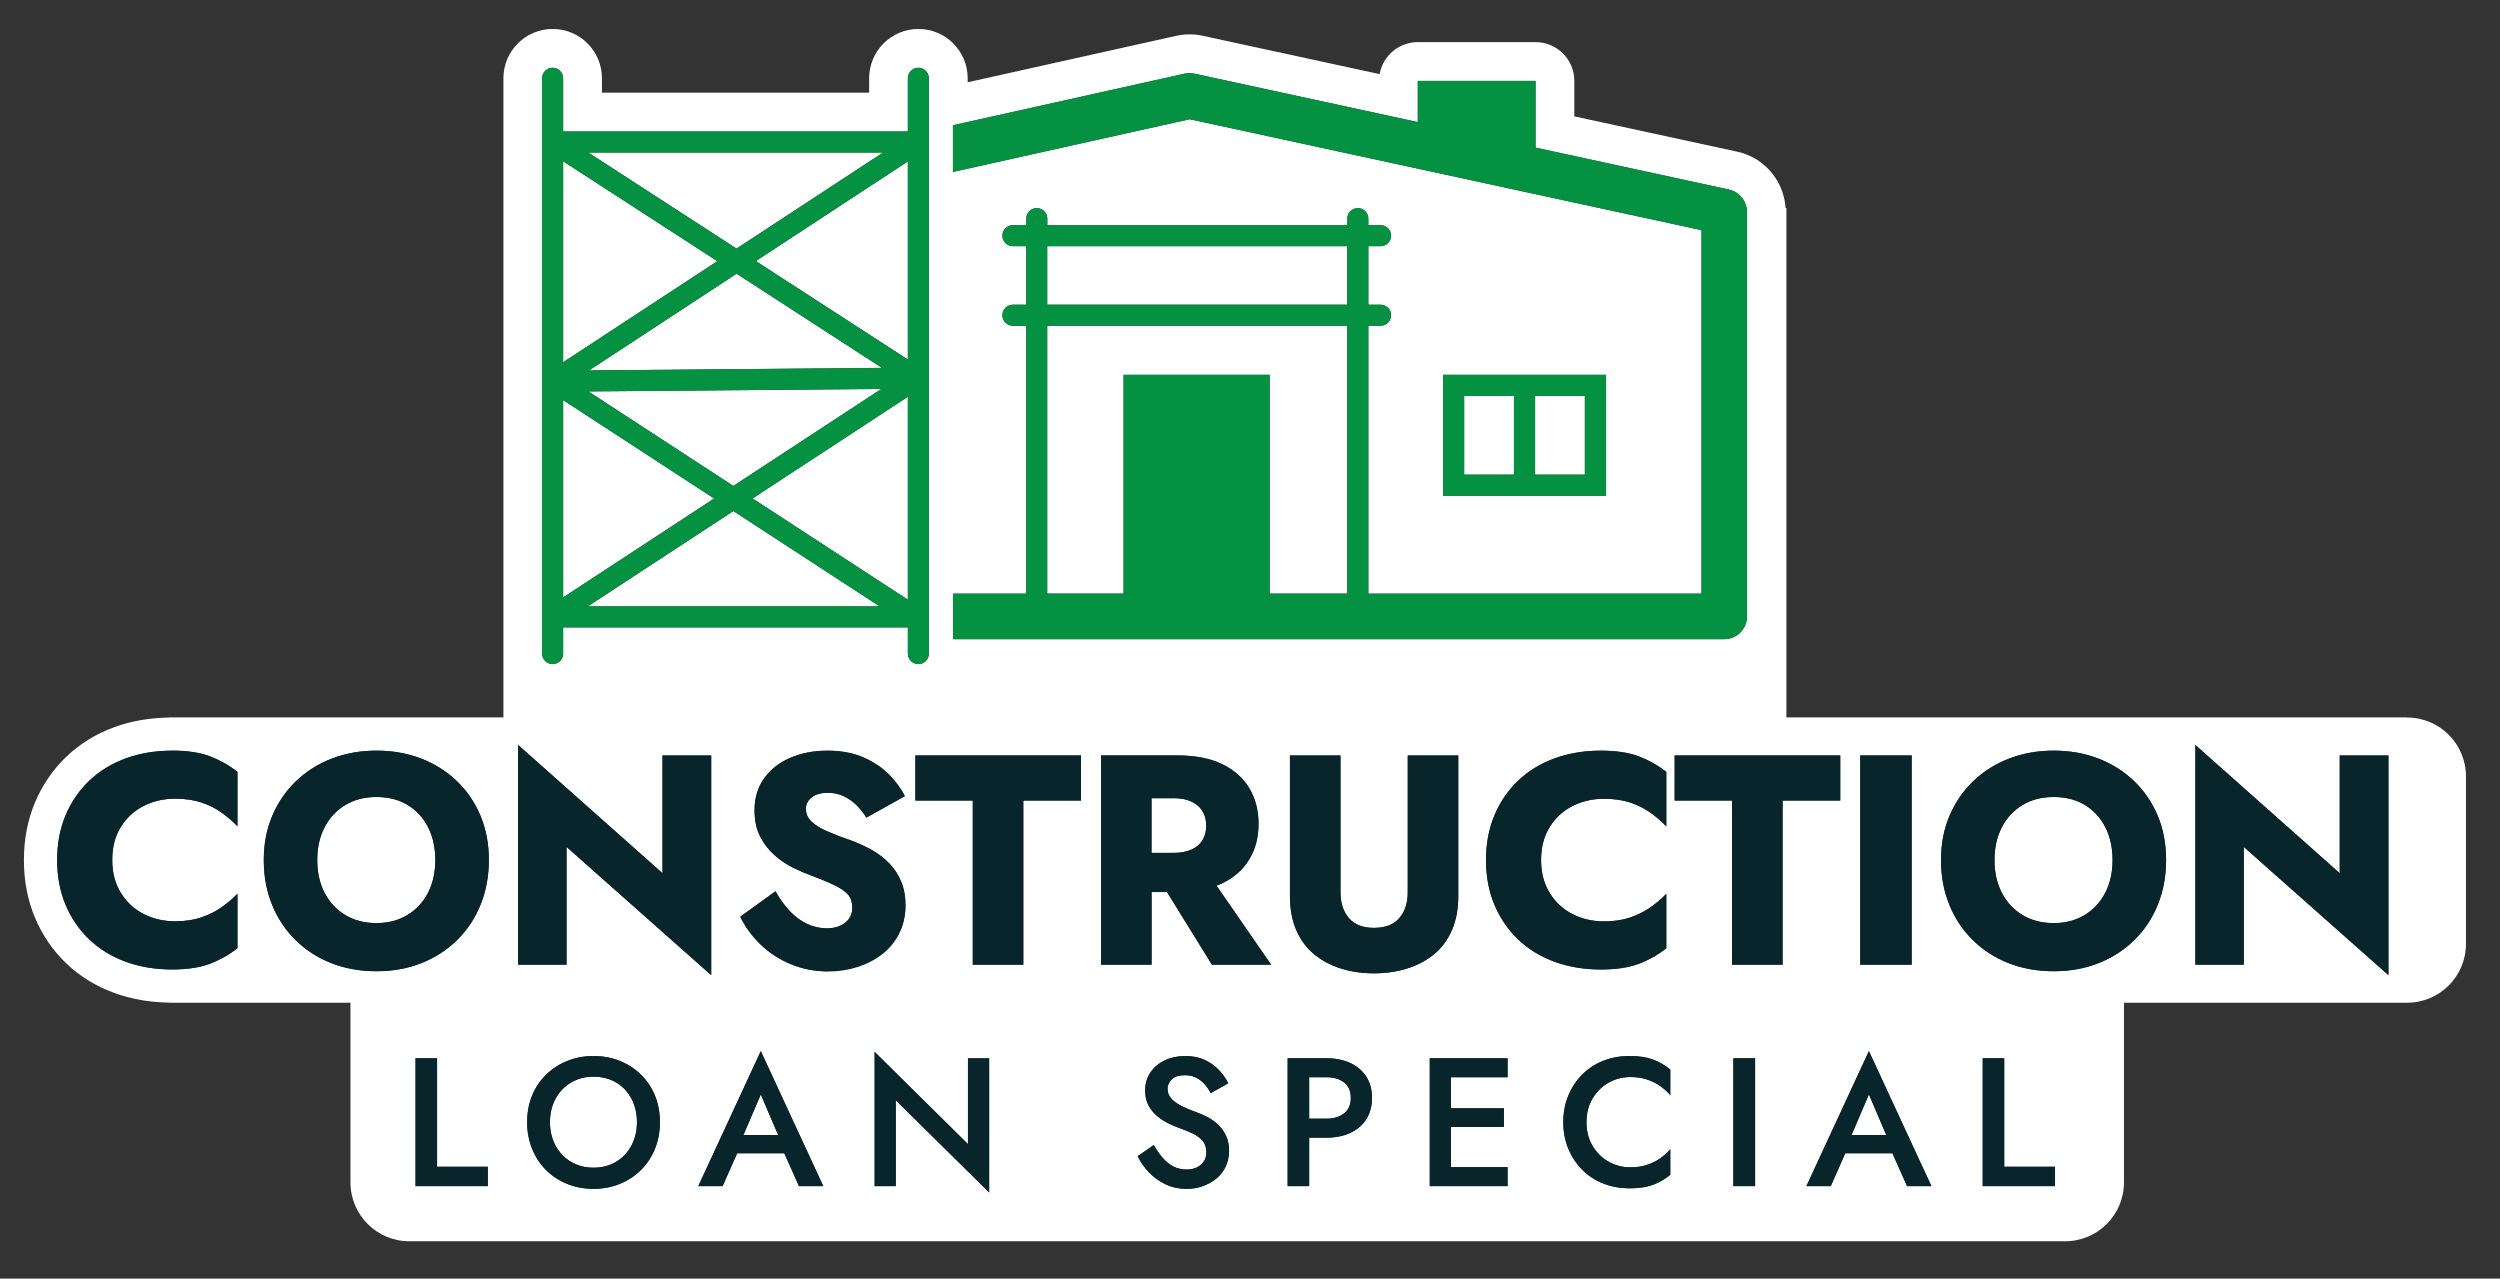 <?xml version="1.0" encoding="UTF-8"?><svg id="Layer_1" xmlns="http://www.w3.org/2000/svg" viewBox="0 0 451.62 230.98"><rect x="0" y="0" width="451.62" height="230.98" fill="#333333" stroke="none"/><defs><style>.cls-1{fill:#049142;}.cls-2{fill:#07252a;}.cls-3{fill:#fff;}</style></defs><path class="cls-3" d="M434.85,129.6h-112.14V37.59l-.15-.02c-.08-1.28-.38-2.54-.91-3.75-1.43-3.27-4.35-5.67-7.82-6.42l-29.43-6.38v-6.41c0-3.87-3.13-7-7-7h-21.28c-3.45,0-6.32,2.5-6.89,5.78l-31.97-6.93c-1.59-.34-3.19-.34-4.77.01l-37.68,8.39v-.73c0-4.91-3.99-8.9-8.9-8.9s-8.9,3.99-8.9,8.9v2.61h-48.27v-2.61c0-4.91-3.99-8.9-8.9-8.9s-8.9,3.99-8.9,8.9v103.93s0,.04,0,.06v11.48H30.53v.02c-3.52.06-6.85.63-9.9,1.75-3.33,1.22-6.25,3.02-8.68,5.36-2.42,2.33-4.32,5.11-5.65,8.28-1.31,3.14-1.98,6.62-1.98,10.36s.67,7.22,1.98,10.36c1.32,3.16,3.22,5.95,5.65,8.28,2.43,2.34,5.35,4.14,8.68,5.36,3.05,1.12,6.38,1.69,9.89,1.75v.02h32.79v32.46c0,5.87,4.76,10.63,10.63,10.63h299.12c5.87,0,10.63-4.76,10.63-10.63v-32.46h51.15c5.87,0,10.63-4.76,10.63-10.63v-30.26c0-5.87-4.76-10.63-10.63-10.63ZM42.89,149.27c-.83-.86-1.78-1.68-2.86-2.46-1.08-.77-2.3-1.39-3.67-1.84-1.37-.45-2.95-.68-4.75-.68-2.05,0-3.93.43-5.64,1.3-1.71.86-3.09,2.12-4.13,3.78-1.04,1.66-1.57,3.65-1.57,5.99s.52,4.29,1.57,5.97c1.04,1.67,2.42,2.94,4.13,3.81,1.71.86,3.59,1.3,5.64,1.3,1.8,0,3.38-.23,4.75-.7,1.37-.47,2.59-1.08,3.67-1.84,1.08-.76,2.03-1.57,2.86-2.43v9.83c-1.51,1.19-3.17,2.12-4.97,2.81-1.8.68-4.09,1.03-6.86,1.03-3.02,0-5.81-.47-8.37-1.4-2.56-.94-4.75-2.29-6.59-4.05-1.84-1.76-3.26-3.85-4.27-6.26-1.01-2.41-1.51-5.09-1.51-8.05s.5-5.63,1.51-8.05c1.01-2.41,2.43-4.5,4.27-6.26,1.84-1.76,4.03-3.11,6.59-4.05,2.56-.94,5.35-1.4,8.37-1.4,2.77,0,5.06.34,6.86,1.03,1.8.68,3.46,1.62,4.97,2.81v9.83ZM88.13,214.27h-13.07v-23.1h3.89v19.6h9.17v3.5ZM86.82,163.41c-.99,2.45-2.39,4.57-4.21,6.37-1.82,1.8-3.97,3.2-6.45,4.19-2.48.99-5.2,1.48-8.15,1.48s-5.72-.5-8.21-1.48c-2.48-.99-4.64-2.38-6.45-4.19-1.82-1.8-3.22-3.92-4.21-6.37-.99-2.45-1.49-5.13-1.49-8.05s.51-5.58,1.54-7.99c1.03-2.41,2.46-4.5,4.29-6.26,1.84-1.76,4-3.12,6.48-4.08,2.48-.95,5.17-1.43,8.05-1.43s5.61.48,8.07,1.43c2.47.95,4.62,2.31,6.45,4.08,1.84,1.76,3.26,3.85,4.27,6.26,1.01,2.41,1.51,5.08,1.51,7.99s-.5,5.6-1.49,8.05ZM336.05,136.47h9.29v37.8h-9.29v-37.8ZM214,13.31c.58-.13,1.18-.13,1.77,0l40.35,8.75v-7.44h21.28v12.05l34.95,7.58c1.32.29,2.37,1.2,2.89,2.38.22.51.36,1.06.36,1.64v73.09c0,2.27-1.84,4.11-4.11,4.11h-139.33v-8.23h13.24v-48.39h-2.42c-1.05,0-1.9-.85-1.9-1.9s.85-1.9,1.9-1.9h2.42v-10.57h-2.42c-1.05,0-1.9-.85-1.9-1.9s.85-1.9,1.9-1.9h2.42v-1.18c0-1.05.85-1.9,1.9-1.9s1.9.85,1.9,1.9v1.18h54.19v-1.18c0-1.05.85-1.9,1.9-1.9s1.9.85,1.9,1.9v1.18h2.21c1.05,0,1.9.85,1.9,1.9s-.85,1.9-1.9,1.9h-2.21v10.57h2.21c1.05,0,1.9.85,1.9,1.9s-.85,1.9-1.9,1.9h-2.21v48.39h60.19V41.58l-68.73-14.9-23.73-5.14-9.28,2.06-33.49,7.46v-8.43l41.86-9.32ZM260.68,89.56v-21.85h29.45v21.85h-29.45ZM97.93,14.14c0-1.05.85-1.9,1.9-1.9s1.9.85,1.9,1.9v9.61h62.27v-9.61c0-1.05.85-1.9,1.9-1.9s1.9.85,1.9,1.9v103.93c0,1.05-.85,1.9-1.9,1.9s-1.9-.85-1.9-1.9v-4.73h-62.27v4.73c0,1.05-.85,1.9-1.9,1.9s-1.9-.85-1.9-1.9V14.14ZM93.6,134.58l26.08,23.17v-21.28h8.8v39.69l-26.14-23.17v21.28h-8.75v-39.69ZM118.33,207.5c-.59,1.47-1.43,2.75-2.51,3.83-1.08,1.08-2.35,1.92-3.81,2.52-1.46.6-3.06.91-4.8.91s-3.31-.3-4.79-.91c-1.47-.6-2.75-1.45-3.81-2.52-1.07-1.08-1.9-2.35-2.49-3.83-.59-1.47-.89-3.07-.89-4.78s.3-3.33.89-4.79c.59-1.45,1.44-2.71,2.53-3.78,1.09-1.07,2.36-1.9,3.83-2.49,1.46-.59,3.04-.89,4.74-.89s3.33.3,4.78.89c1.45.59,2.72,1.42,3.81,2.49,1.09,1.07,1.93,2.33,2.52,3.78.59,1.45.89,3.05.89,4.79s-.3,3.31-.89,4.78ZM144.33,214.27l-2.65-5.94h-8.51l-2.63,5.94h-4.39l11.29-24.39,11.29,24.39h-4.39ZM149.65,175.46c-2.45,0-4.72-.44-6.83-1.32-2.11-.88-3.93-2.08-5.48-3.59-1.55-1.51-2.75-3.17-3.62-4.97l6.37-4.59c.76,1.37,1.61,2.56,2.56,3.56.95,1.01,2,1.78,3.13,2.32,1.13.54,2.33.81,3.59.81,1.33,0,2.43-.33,3.29-1,.86-.67,1.3-1.57,1.3-2.73,0-.97-.25-1.75-.76-2.35-.5-.59-1.31-1.16-2.43-1.7-1.12-.54-2.59-1.15-4.43-1.84-.9-.32-1.94-.77-3.1-1.35-1.17-.58-2.28-1.32-3.32-2.24-1.04-.92-1.91-2.03-2.59-3.35-.68-1.31-1.03-2.91-1.03-4.78,0-2.23.58-4.16,1.75-5.78,1.17-1.62,2.75-2.85,4.75-3.7,2-.85,4.22-1.27,6.67-1.27s4.71.41,6.56,1.24c1.85.83,3.39,1.87,4.62,3.13,1.22,1.26,2.16,2.54,2.81,3.83l-6.97,3.89c-.54-.9-1.16-1.68-1.86-2.35-.7-.67-1.48-1.19-2.32-1.57s-1.75-.57-2.73-.57c-1.3,0-2.29.28-2.97.84-.68.56-1.03,1.25-1.03,2.08s.33,1.62,1,2.27c.67.65,1.62,1.24,2.86,1.78,1.24.54,2.74,1.12,4.51,1.73,1.33.5,2.57,1.09,3.73,1.75,1.15.67,2.17,1.47,3.05,2.4.88.94,1.58,2.02,2.08,3.24.5,1.22.76,2.63.76,4.21,0,1.91-.39,3.61-1.16,5.1-.78,1.49-1.82,2.75-3.13,3.75-1.31,1.01-2.81,1.77-4.48,2.29-1.67.52-3.39.78-5.16.78ZM178.69,215.42l-16.86-16.66v15.51h-3.83v-24.25l16.86,16.67v-15.51h3.83v24.25ZM195.28,144.62h-10.42v29.65h-9.13v-29.65h-10.37v-8.15h29.92v8.15ZM221.39,210.77c-.42.86-.99,1.58-1.72,2.16-.73.58-1.55,1.03-2.46,1.35-.91.32-1.86.48-2.85.48-1.36,0-2.62-.27-3.78-.81-1.16-.54-2.16-1.26-3.02-2.16-.86-.9-1.54-1.88-2.05-2.94l2.9-2.01c.51.88,1.05,1.66,1.63,2.33.58.67,1.23,1.19,1.93,1.55.7.36,1.5.54,2.38.54,1.06,0,1.91-.29,2.57-.86.66-.57.99-1.31.99-2.21s-.21-1.55-.63-2.06-1-.96-1.73-1.32c-.74-.36-1.59-.72-2.56-1.07-.57-.2-1.21-.47-1.91-.81-.7-.34-1.38-.77-2.01-1.29-.64-.52-1.17-1.15-1.58-1.91-.42-.76-.63-1.68-.63-2.76,0-1.23.32-2.31.96-3.25.64-.94,1.5-1.66,2.59-2.18,1.09-.52,2.33-.78,3.71-.78s2.55.24,3.56.73c1.01.48,1.86,1.1,2.56,1.85.69.75,1.24,1.53,1.63,2.34l-3.17,1.78c-.29-.57-.65-1.11-1.09-1.6s-.95-.89-1.53-1.19c-.58-.3-1.26-.45-2.03-.45-1.08,0-1.87.25-2.38.74-.51.5-.76,1.07-.76,1.73,0,.59.18,1.13.54,1.6.36.47.93.92,1.7,1.34.77.42,1.77.85,3,1.29.68.24,1.37.55,2.06.92.69.37,1.33.84,1.9,1.4s1.03,1.22,1.37,1.96c.34.75.51,1.63.51,2.64,0,1.08-.21,2.05-.63,2.9ZM218.93,174.27l-8.11-13.12h-2.79v13.12h-9.13v-37.8h13.77c3.24,0,5.94.52,8.1,1.57,2.16,1.04,3.8,2.49,4.91,4.35,1.12,1.85,1.67,4.01,1.67,6.45s-.56,4.55-1.67,6.4c-1.12,1.85-2.75,3.3-4.91,4.35-.32.15-.67.27-1.01.4l9.87,14.28h-10.69ZM246.83,202.16c-.68,1.08-1.64,1.91-2.89,2.49-1.24.58-2.7.87-4.37.87h-3.07v8.75h-3.89v-23.1h6.96c1.67,0,3.13.29,4.37.87,1.24.58,2.21,1.41,2.89,2.48.68,1.07,1.02,2.34,1.02,3.81s-.34,2.75-1.02,3.83ZM248.2,175.83c-2.12,0-4.1-.29-5.94-.86-1.84-.58-3.45-1.43-4.83-2.56-1.39-1.13-2.47-2.58-3.24-4.35-.77-1.76-1.16-3.83-1.16-6.21v-25.38h9.13v24.73c0,1.91.5,3.46,1.51,4.64,1.01,1.19,2.52,1.78,4.54,1.78s3.58-.59,4.59-1.78c1.01-1.19,1.51-2.74,1.51-4.64v-24.73h9.13v25.38c0,2.38-.39,4.45-1.16,6.21-.77,1.76-1.85,3.21-3.24,4.35-1.39,1.13-3.01,1.99-4.86,2.56-1.85.58-3.84.86-5.97.86ZM272.34,194.6h-10.23v5.61h9.57v3.37h-9.57v7.26h10.23v3.43h-14.06v-23.1h14.06v3.43ZM274.23,169.68c-1.84-1.76-3.26-3.85-4.27-6.26-1.01-2.41-1.51-5.09-1.51-8.05s.5-5.63,1.51-8.05c1.01-2.41,2.43-4.5,4.27-6.26,1.84-1.76,4.03-3.11,6.59-4.05,2.56-.94,5.35-1.4,8.37-1.4,2.77,0,5.06.34,6.86,1.03,1.8.68,3.46,1.62,4.97,2.81v9.83c-.83-.86-1.78-1.68-2.86-2.46-1.08-.77-2.3-1.39-3.67-1.84-1.37-.45-2.95-.68-4.75-.68-2.05,0-3.93.43-5.64,1.3-1.71.86-3.09,2.12-4.13,3.78-1.04,1.66-1.57,3.65-1.57,5.99s.52,4.29,1.57,5.97c1.04,1.67,2.42,2.94,4.13,3.81,1.71.86,3.59,1.3,5.64,1.3,1.8,0,3.38-.23,4.75-.7,1.37-.47,2.59-1.08,3.67-1.84,1.08-.76,2.03-1.57,2.86-2.43v9.83c-1.51,1.19-3.17,2.12-4.97,2.81-1.8.68-4.09,1.03-6.86,1.03-3.02,0-5.81-.47-8.37-1.4-2.56-.94-4.75-2.29-6.59-4.05ZM301.74,197.83c-.53-.62-1.15-1.17-1.86-1.67s-1.51-.89-2.39-1.17c-.88-.29-1.87-.43-2.97-.43-1.41,0-2.71.34-3.91,1.01-1.2.67-2.17,1.62-2.9,2.84-.74,1.22-1.11,2.66-1.11,4.31s.37,3.06,1.11,4.29c.74,1.23,1.7,2.18,2.9,2.85s2.5,1.01,3.91,1.01c1.1,0,2.09-.14,2.97-.43.88-.29,1.68-.68,2.39-1.17s1.34-1.05,1.86-1.67v4.62c-.97.79-2.01,1.4-3.13,1.81s-2.53.63-4.22.63-3.27-.29-4.74-.86-2.73-1.4-3.81-2.48c-1.08-1.08-1.92-2.35-2.52-3.81-.6-1.46-.91-3.06-.91-4.8s.3-3.34.91-4.8c.61-1.46,1.45-2.73,2.52-3.81,1.08-1.08,2.35-1.9,3.81-2.48,1.46-.57,3.04-.86,4.74-.86s3.1.21,4.22.63c1.12.42,2.17,1.02,3.13,1.81v4.62ZM317.05,214.27h-3.93v-23.1h3.93v23.1ZM322.02,174.27h-9.13v-29.65h-10.37v-8.15h29.92v8.15h-10.42v29.65ZM344.51,214.27l-2.65-5.94h-8.51l-2.63,5.94h-4.39l11.29-24.39,11.29,24.39h-4.39ZM371.24,214.27h-13.07v-23.1h3.89v19.6h9.17v3.5ZM389.81,163.41c-.99,2.45-2.39,4.57-4.21,6.37-1.82,1.8-3.97,3.2-6.45,4.19-2.48.99-5.2,1.48-8.15,1.48s-5.72-.5-8.21-1.48c-2.48-.99-4.64-2.38-6.45-4.19-1.82-1.8-3.22-3.92-4.21-6.37-.99-2.45-1.49-5.13-1.49-8.05s.51-5.58,1.54-7.99c1.03-2.41,2.46-4.5,4.29-6.26,1.84-1.76,4-3.12,6.48-4.08,2.48-.95,5.17-1.43,8.05-1.43s5.61.48,8.07,1.43c2.47.95,4.62,2.31,6.45,4.08,1.84,1.76,3.26,3.85,4.27,6.26,1.01,2.41,1.51,5.08,1.51,7.99s-.5,5.6-1.49,8.05ZM431.47,176.16l-26.14-23.17v21.28h-8.75v-39.69l26.08,23.17v-21.28h8.8v39.69Z"/><path class="cls-3" d="M73.67,145.43c-1.58-.97-3.47-1.46-5.67-1.46s-4.04.49-5.64,1.46c-1.6.97-2.84,2.31-3.73,4.02-.88,1.71-1.32,3.68-1.32,5.91s.44,4.2,1.32,5.91c.88,1.71,2.12,3.05,3.73,4.02,1.6.97,3.48,1.46,5.64,1.46s3.99-.49,5.59-1.46c1.6-.97,2.84-2.31,3.73-4.02.88-1.71,1.32-3.68,1.32-5.91s-.43-4.2-1.3-5.91c-.86-1.71-2.09-3.05-3.67-4.02Z"/><path class="cls-3" d="M215.18,144.78c-.88-.4-1.94-.59-3.16-.59h-4v9.88h4c1.22,0,2.28-.19,3.16-.57.88-.38,1.56-.94,2.02-1.67.47-.74.7-1.63.7-2.67s-.23-1.94-.7-2.67c-.47-.74-1.14-1.3-2.02-1.7Z"/><path class="cls-3" d="M376.66,145.43c-1.58-.97-3.47-1.46-5.67-1.46s-4.04.49-5.64,1.46c-1.6.97-2.84,2.31-3.73,4.02-.88,1.71-1.32,3.68-1.32,5.91s.44,4.2,1.32,5.91c.88,1.71,2.12,3.05,3.73,4.02,1.6.97,3.48,1.46,5.64,1.46s3.99-.49,5.59-1.46c1.6-.97,2.84-2.31,3.73-4.02.88-1.71,1.32-3.68,1.32-5.91s-.43-4.2-1.3-5.91c-.86-1.71-2.09-3.05-3.67-4.02Z"/><path class="cls-3" d="M111.32,195.56c-1.18-.7-2.55-1.06-4.11-1.06s-2.87.35-4.06,1.06c-1.19.7-2.12,1.68-2.79,2.92-.67,1.24-1.01,2.66-1.01,4.24s.33,3,1.01,4.24c.67,1.24,1.6,2.22,2.79,2.92,1.19.7,2.54,1.06,4.06,1.06s2.9-.35,4.08-1.06c1.18-.7,2.1-1.68,2.77-2.92.67-1.24,1.01-2.66,1.01-4.24s-.33-3-.99-4.24c-.66-1.24-1.58-2.22-2.75-2.92Z"/><polygon class="cls-3" points="134.3 205.03 140.56 205.03 137.44 197.7 134.3 205.03"/><path class="cls-3" d="M242.8,195.54c-.81-.63-1.89-.94-3.23-.94h-3.07v7.49h3.07c1.34,0,2.42-.32,3.23-.96.81-.64,1.22-1.57,1.22-2.81s-.41-2.16-1.22-2.79Z"/><polygon class="cls-3" points="334.48 205.03 340.74 205.03 337.61 197.7 334.48 205.03"/><path class="cls-2" d="M31.07,135.6c-3.02,0-5.81.47-8.37,1.4-2.56.94-4.75,2.29-6.59,4.05-1.84,1.76-3.26,3.85-4.27,6.26-1.01,2.41-1.51,5.09-1.51,8.05s.5,5.63,1.51,8.05c1.01,2.41,2.43,4.5,4.27,6.26,1.84,1.76,4.03,3.11,6.59,4.05,2.56.94,5.35,1.4,8.37,1.4,2.77,0,5.06-.34,6.86-1.03,1.8-.68,3.46-1.62,4.97-2.81v-9.83c-.83.86-1.78,1.67-2.86,2.43-1.08.76-2.3,1.37-3.67,1.84-1.37.47-2.95.7-4.75.7-2.05,0-3.93-.43-5.64-1.3-1.71-.86-3.09-2.13-4.13-3.81-1.04-1.67-1.57-3.66-1.57-5.97s.52-4.34,1.57-5.99c1.04-1.66,2.42-2.92,4.13-3.78,1.71-.86,3.59-1.3,5.64-1.3,1.8,0,3.38.23,4.75.68,1.37.45,2.59,1.06,3.67,1.84,1.08.77,2.03,1.59,2.86,2.46v-9.83c-1.51-1.19-3.17-2.12-4.97-2.81-1.8-.68-4.09-1.03-6.86-1.03Z"/><path class="cls-2" d="M82.53,141.11c-1.84-1.76-3.99-3.12-6.45-4.08-2.47-.95-5.16-1.43-8.07-1.43s-5.56.48-8.05,1.43c-2.48.95-4.64,2.31-6.48,4.08-1.84,1.76-3.27,3.85-4.29,6.26-1.03,2.41-1.54,5.08-1.54,7.99s.49,5.6,1.49,8.05c.99,2.45,2.39,4.57,4.21,6.37,1.82,1.8,3.97,3.2,6.45,4.19,2.48.99,5.22,1.48,8.21,1.48s5.67-.5,8.15-1.48c2.48-.99,4.63-2.38,6.45-4.19,1.82-1.8,3.22-3.92,4.21-6.37.99-2.45,1.49-5.13,1.49-8.05s-.5-5.58-1.51-7.99c-1.01-2.41-2.43-4.5-4.27-6.26ZM77.32,161.28c-.88,1.71-2.12,3.05-3.73,4.02-1.6.97-3.47,1.46-5.59,1.46s-4.04-.49-5.64-1.46c-1.6-.97-2.84-2.31-3.73-4.02-.88-1.71-1.32-3.68-1.32-5.91s.44-4.2,1.32-5.91c.88-1.71,2.12-3.05,3.73-4.02,1.6-.97,3.48-1.46,5.64-1.46s4.08.49,5.67,1.46c1.58.97,2.81,2.31,3.67,4.02.86,1.71,1.3,3.68,1.3,5.91s-.44,4.2-1.32,5.91Z"/><polygon class="cls-2" points="102.35 152.99 128.48 176.16 128.48 136.47 119.68 136.47 119.68 157.74 93.6 134.58 93.6 174.27 102.35 174.27 102.35 152.99"/><path class="cls-2" d="M162.42,168.63c.77-1.49,1.16-3.19,1.16-5.1,0-1.58-.25-2.99-.76-4.21-.5-1.22-1.2-2.3-2.08-3.24-.88-.94-1.9-1.74-3.05-2.4-1.15-.67-2.39-1.25-3.73-1.75-1.76-.61-3.27-1.19-4.51-1.73-1.24-.54-2.2-1.13-2.86-1.78-.67-.65-1-1.4-1-2.27s.34-1.52,1.03-2.08c.68-.56,1.67-.84,2.97-.84.97,0,1.88.19,2.73.57s1.62.9,2.32,1.57c.7.67,1.32,1.45,1.86,2.35l6.97-3.89c-.65-1.3-1.58-2.57-2.81-3.83-1.22-1.26-2.76-2.3-4.62-3.13-1.85-.83-4.04-1.24-6.56-1.24s-4.67.42-6.67,1.27c-2,.85-3.58,2.08-4.75,3.7-1.17,1.62-1.75,3.55-1.75,5.78,0,1.87.34,3.47,1.03,4.78.68,1.31,1.55,2.43,2.59,3.35,1.04.92,2.15,1.67,3.32,2.24,1.17.58,2.2,1.03,3.1,1.35,1.84.68,3.31,1.3,4.43,1.84,1.12.54,1.93,1.11,2.43,1.7.5.59.76,1.38.76,2.35,0,1.15-.43,2.06-1.3,2.73-.86.67-1.96,1-3.29,1-1.26,0-2.46-.27-3.59-.81-1.13-.54-2.18-1.31-3.13-2.32-.95-1.01-1.81-2.2-2.56-3.56l-6.37,4.59c.86,1.8,2.07,3.46,3.62,4.97,1.55,1.51,3.38,2.71,5.48,3.59,2.11.88,4.38,1.32,6.83,1.32,1.76,0,3.48-.26,5.16-.78,1.67-.52,3.17-1.29,4.48-2.29,1.31-1.01,2.36-2.26,3.13-3.75Z"/><polygon class="cls-2" points="165.36 144.62 175.73 144.62 175.73 174.27 184.86 174.27 184.86 144.62 195.28 144.62 195.28 136.47 165.36 136.47 165.36 144.62"/><path class="cls-2" d="M220.77,159.58c2.16-1.04,3.8-2.49,4.91-4.35,1.12-1.85,1.67-3.99,1.67-6.4s-.56-4.6-1.67-6.45c-1.12-1.85-2.75-3.3-4.91-4.35-2.16-1.04-4.86-1.57-8.1-1.57h-13.77v37.8h9.13v-13.12h2.79l8.11,13.12h10.69l-9.87-14.28c.34-.13.7-.25,1.01-.4ZM217.2,151.83c-.47.74-1.14,1.3-2.02,1.67-.88.38-1.94.57-3.16.57h-4v-9.88h4c1.22,0,2.28.2,3.16.59.88.4,1.56.96,2.02,1.7.47.74.7,1.63.7,2.67s-.23,1.94-.7,2.67Z"/><path class="cls-2" d="M262.27,168.06c.77-1.76,1.16-3.83,1.16-6.21v-25.38h-9.13v24.73c0,1.91-.5,3.46-1.51,4.64-1.01,1.19-2.54,1.78-4.59,1.78s-3.53-.59-4.54-1.78c-1.01-1.19-1.51-2.74-1.51-4.64v-24.73h-9.13v25.38c0,2.38.39,4.45,1.16,6.21.77,1.76,1.85,3.21,3.24,4.35,1.39,1.13,3,1.99,4.83,2.56,1.84.58,3.82.86,5.94.86s4.11-.29,5.97-.86c1.85-.58,3.47-1.43,4.86-2.56,1.39-1.13,2.47-2.58,3.24-4.35Z"/><path class="cls-2" d="M296.04,174.11c1.8-.68,3.46-1.62,4.97-2.81v-9.83c-.83.86-1.78,1.67-2.86,2.43-1.08.76-2.3,1.37-3.67,1.84-1.37.47-2.95.7-4.75.7-2.05,0-3.93-.43-5.64-1.3-1.71-.86-3.09-2.13-4.13-3.81-1.04-1.67-1.57-3.66-1.57-5.97s.52-4.34,1.57-5.99c1.04-1.66,2.42-2.92,4.13-3.78,1.71-.86,3.59-1.3,5.64-1.3,1.8,0,3.38.23,4.75.68,1.37.45,2.59,1.06,3.67,1.84,1.08.77,2.03,1.59,2.86,2.46v-9.83c-1.51-1.19-3.17-2.12-4.97-2.81-1.8-.68-4.09-1.03-6.86-1.03-3.02,0-5.81.47-8.37,1.4-2.56.94-4.75,2.29-6.59,4.05-1.84,1.76-3.26,3.85-4.27,6.26-1.01,2.41-1.51,5.09-1.51,8.05s.5,5.63,1.51,8.05c1.01,2.41,2.43,4.5,4.27,6.26,1.84,1.76,4.03,3.11,6.59,4.05,2.56.94,5.35,1.4,8.37,1.4,2.77,0,5.06-.34,6.86-1.03Z"/><polygon class="cls-2" points="332.44 136.47 302.52 136.47 302.52 144.62 312.89 144.62 312.89 174.27 322.02 174.27 322.02 144.62 332.44 144.62 332.44 136.47"/><rect class="cls-2" x="336.05" y="136.47" width="9.29" height="37.8"/><path class="cls-2" d="M385.52,141.11c-1.84-1.76-3.99-3.12-6.45-4.08-2.47-.95-5.16-1.43-8.07-1.43s-5.56.48-8.05,1.43c-2.48.95-4.64,2.31-6.48,4.08-1.84,1.76-3.27,3.85-4.29,6.26-1.03,2.41-1.54,5.08-1.54,7.99s.49,5.6,1.49,8.05c.99,2.45,2.39,4.57,4.21,6.37,1.82,1.8,3.97,3.2,6.45,4.19,2.48.99,5.22,1.48,8.21,1.48s5.67-.5,8.15-1.48c2.48-.99,4.63-2.38,6.45-4.19,1.82-1.8,3.22-3.92,4.21-6.37.99-2.45,1.49-5.13,1.49-8.05s-.5-5.58-1.51-7.99c-1.01-2.41-2.43-4.5-4.27-6.26ZM380.31,161.28c-.88,1.71-2.12,3.05-3.73,4.02-1.6.97-3.47,1.46-5.59,1.46s-4.04-.49-5.64-1.46c-1.6-.97-2.84-2.31-3.73-4.02-.88-1.71-1.32-3.68-1.32-5.91s.44-4.2,1.32-5.91c.88-1.71,2.12-3.05,3.73-4.02,1.6-.97,3.48-1.46,5.64-1.46s4.08.49,5.67,1.46c1.58.97,2.81,2.31,3.67,4.02.86,1.71,1.3,3.68,1.3,5.91s-.44,4.2-1.32,5.91Z"/><polygon class="cls-2" points="422.67 157.74 396.59 134.58 396.59 174.27 405.34 174.27 405.34 152.99 431.47 176.16 431.47 136.47 422.67 136.47 422.67 157.74"/><polygon class="cls-2" points="78.96 191.17 75.07 191.17 75.07 214.27 88.13 214.27 88.13 210.77 78.96 210.77 78.96 191.17"/><path class="cls-2" d="M115.8,194.15c-1.09-1.07-2.36-1.9-3.81-2.49-1.45-.59-3.05-.89-4.78-.89s-3.27.3-4.74.89c-1.46.59-2.74,1.42-3.83,2.49-1.09,1.07-1.93,2.33-2.53,3.78-.59,1.45-.89,3.05-.89,4.79s.3,3.31.89,4.78c.59,1.47,1.42,2.75,2.49,3.83,1.07,1.08,2.34,1.92,3.81,2.52,1.47.6,3.07.91,4.79.91s3.34-.3,4.8-.91c1.46-.6,2.73-1.45,3.81-2.52,1.08-1.08,1.91-2.35,2.51-3.83.59-1.47.89-3.07.89-4.78s-.3-3.33-.89-4.79c-.59-1.45-1.43-2.71-2.52-3.78ZM114.06,206.96c-.67,1.24-1.59,2.22-2.77,2.92-1.18.7-2.54,1.06-4.08,1.06s-2.87-.35-4.06-1.06c-1.19-.7-2.12-1.68-2.79-2.92-.67-1.24-1.01-2.66-1.01-4.24s.33-3,1.01-4.24c.67-1.24,1.6-2.22,2.79-2.92,1.19-.7,2.54-1.06,4.06-1.06s2.93.35,4.11,1.06c1.18.7,2.09,1.68,2.75,2.92.66,1.24.99,2.66.99,4.24s-.34,3-1.01,4.24Z"/><path class="cls-2" d="M126.15,214.27h4.39l2.63-5.94h8.51l2.65,5.94h4.39l-11.29-24.39-11.29,24.39ZM134.3,205.03l3.14-7.33,3.13,7.33h-6.26Z"/><polygon class="cls-2" points="174.86 206.68 158 190.01 158 214.27 161.82 214.27 161.82 198.76 178.69 215.42 178.69 191.17 174.86 191.17 174.86 206.68"/><path class="cls-2" d="M220.13,203.26c-.57-.56-1.2-1.03-1.9-1.4-.69-.37-1.38-.68-2.06-.92-1.23-.44-2.23-.87-3-1.29-.77-.42-1.34-.86-1.7-1.34-.36-.47-.54-1.01-.54-1.6,0-.66.25-1.24.76-1.73.51-.5,1.3-.74,2.38-.74.77,0,1.45.15,2.03.45.58.3,1.09.69,1.53,1.19s.8,1.03,1.09,1.6l3.17-1.78c-.4-.81-.94-1.59-1.63-2.34-.69-.75-1.55-1.36-2.56-1.85-1.01-.48-2.2-.73-3.56-.73s-2.62.26-3.71.78c-1.09.52-1.95,1.24-2.59,2.18-.64.94-.96,2.02-.96,3.25,0,1.08.21,2,.63,2.76.42.76.95,1.4,1.58,1.91.64.52,1.31.95,2.01,1.29.7.34,1.34.61,1.91.81.97.35,1.82.71,2.56,1.07.74.36,1.31.8,1.73,1.32s.63,1.2.63,2.06c0,.9-.33,1.64-.99,2.21-.66.57-1.52.86-2.57.86-.88,0-1.67-.18-2.38-.54-.71-.36-1.35-.88-1.93-1.55-.58-.67-1.13-1.45-1.63-2.33l-2.9,2.01c.5,1.06,1.19,2.04,2.05,2.94.86.9,1.86,1.62,3.02,2.16,1.15.54,2.41.81,3.78.81.99,0,1.94-.16,2.85-.48.91-.32,1.73-.77,2.46-1.35.73-.58,1.3-1.3,1.72-2.16s.63-1.83.63-2.9c0-1.01-.17-1.89-.51-2.64-.34-.75-.8-1.4-1.37-1.96Z"/><path class="cls-2" d="M243.94,192.04c-1.24-.58-2.7-.87-4.37-.87h-6.96v23.1h3.89v-8.75h3.07c1.67,0,3.13-.29,4.37-.87,1.24-.58,2.21-1.41,2.89-2.49.68-1.08,1.02-2.35,1.02-3.83s-.34-2.74-1.02-3.81c-.68-1.07-1.64-1.89-2.89-2.48ZM242.8,201.13c-.81.64-1.89.96-3.23.96h-3.07v-7.49h3.07c1.34,0,2.42.31,3.23.94.81.63,1.22,1.56,1.22,2.79s-.41,2.17-1.22,2.81Z"/><polygon class="cls-2" points="260.69 191.17 258.28 191.17 258.28 214.27 260.69 214.27 262.11 214.27 272.34 214.27 272.34 210.84 262.11 210.84 262.11 203.58 271.68 203.58 271.68 200.21 262.11 200.21 262.11 194.6 272.34 194.6 272.34 191.17 262.11 191.17 260.69 191.17"/><path class="cls-2" d="M294.38,190.77c-1.69,0-3.27.29-4.74.86-1.46.57-2.73,1.4-3.81,2.48-1.08,1.08-1.92,2.35-2.52,3.81-.6,1.46-.91,3.06-.91,4.8s.3,3.34.91,4.8c.61,1.46,1.45,2.73,2.52,3.81,1.08,1.08,2.35,1.9,3.81,2.48s3.04.86,4.74.86,3.1-.21,4.22-.63,2.17-1.02,3.13-1.81v-4.62c-.53.62-1.15,1.17-1.86,1.67s-1.51.89-2.39,1.17c-.88.29-1.87.43-2.97.43-1.41,0-2.71-.34-3.91-1.01s-2.17-1.62-2.9-2.85c-.74-1.23-1.11-2.66-1.11-4.29s.37-3.09,1.11-4.31c.74-1.22,1.7-2.17,2.9-2.84,1.2-.67,2.5-1.01,3.91-1.01,1.1,0,2.09.14,2.97.43.88.29,1.68.68,2.39,1.17s1.34,1.05,1.86,1.67v-4.62c-.97-.79-2.01-1.4-3.13-1.81-1.12-.42-2.53-.63-4.22-.63Z"/><rect class="cls-2" x="313.13" y="191.17" width="3.93" height="23.1"/><path class="cls-2" d="M326.33,214.27h4.39l2.63-5.94h8.51l2.65,5.94h4.39l-11.29-24.39-11.29,24.39ZM334.48,205.03l3.14-7.33,3.13,7.33h-6.26Z"/><polygon class="cls-2" points="362.06 191.17 358.17 191.17 358.17 214.27 371.24 214.27 371.24 210.77 362.06 210.77 362.06 191.17"/><rect class="cls-3" x="264.5" y="71.53" width="8.99" height="14.21"/><rect class="cls-3" x="277.31" y="71.53" width="8.99" height="14.21"/><polygon class="cls-3" points="159.53 27.55 106.26 27.55 133.05 44.9 159.53 27.55"/><polygon class="cls-3" points="101.73 72.28 101.73 107.92 129 90.05 101.73 72.28"/><polygon class="cls-3" points="101.73 29.14 101.73 65.44 129.58 47.18 101.73 29.14"/><polygon class="cls-3" points="132.47 87.78 159.22 70.26 106.29 70.71 132.47 87.78"/><polygon class="cls-3" points="133.06 49.44 106.42 66.91 159.32 66.45 133.06 49.44"/><polygon class="cls-3" points="106.2 109.53 158.89 109.53 132.48 92.32 106.2 109.53"/><polygon class="cls-3" points="164 64.95 164 29.16 136.54 47.16 164 64.95"/><polygon class="cls-3" points="164 108.33 164 71.67 135.95 90.04 164 108.33"/><rect class="cls-3" x="189.18" y="44.47" width="54.19" height="10.57"/><polygon class="cls-3" points="189.18 107.23 202.97 107.23 202.97 67.71 229.36 67.71 229.36 107.23 243.37 107.23 243.37 58.84 189.18 58.84 189.18 107.23"/><path class="cls-1" d="M99.83,119.97c1.05,0,1.9-.85,1.9-1.9v-4.73h62.27v4.73c0,1.05.85,1.9,1.9,1.9s1.9-.85,1.9-1.9V14.14c0-1.05-.85-1.9-1.9-1.9s-1.9.85-1.9,1.9v9.61h-62.27v-9.61c0-1.05-.85-1.9-1.9-1.9s-1.9.85-1.9,1.9v103.93c0,1.05.85,1.9,1.9,1.9ZM106.2,109.53l26.28-17.21,26.41,17.21h-52.69ZM159.22,70.26l-26.74,17.52-26.18-17.07,52.93-.45ZM106.42,66.91l26.64-17.46,26.26,17.01-52.9.45ZM164,108.33l-28.05-18.28,28.05-18.37v36.65ZM164,64.95l-27.46-17.79,27.46-18v35.79ZM159.53,27.55l-26.48,17.36-26.79-17.36h53.27ZM101.73,29.14l27.85,18.04-27.85,18.25V29.14ZM101.73,72.28l27.27,17.78-27.27,17.86v-35.64Z"/><path class="cls-1" d="M172.14,23.15v7.91l33.49-7.46,9.28-2.06,23.73,5.14,68.73,14.9v65.65h-60.19v-48.39h2.21c1.05,0,1.9-.85,1.9-1.9s-.85-1.9-1.9-1.9h-2.21v-10.57h2.21c1.05,0,1.9-.85,1.9-1.9s-.85-1.9-1.9-1.9h-2.21v-1.18c0-1.05-.85-1.9-1.9-1.9s-1.9.85-1.9,1.9v1.18h-54.19v-1.18c0-1.05-.85-1.9-1.9-1.9s-1.9.85-1.9,1.9v1.18h-2.42c-1.05,0-1.9.85-1.9,1.9s.85,1.9,1.9,1.9h2.42v10.57h-2.42c-1.05,0-1.9.85-1.9,1.9s.85,1.9,1.9,1.9h2.42v48.39h-13.24v8.23h139.33c2.27,0,4.11-1.84,4.11-4.11V38.26c0-.58-.13-1.13-.36-1.64-.52-1.18-1.56-2.09-2.89-2.38l-34.95-7.58v-12.05h-21.28v7.44l-40.35-8.75c-.58-.13-1.18-.12-1.77,0l-41.86,9.32v.52ZM243.37,107.23h-14.01v-39.52h-26.39v39.52h-13.79v-48.39h54.19v48.39ZM243.37,55.04h-54.19v-10.57h54.19v10.57Z"/><path class="cls-1" d="M260.68,67.71v21.85h29.45v-21.85h-29.45ZM273.49,85.74h-8.99v-14.21h8.99v14.21ZM286.3,85.74h-8.99v-14.21h8.99v14.21Z"/></svg>